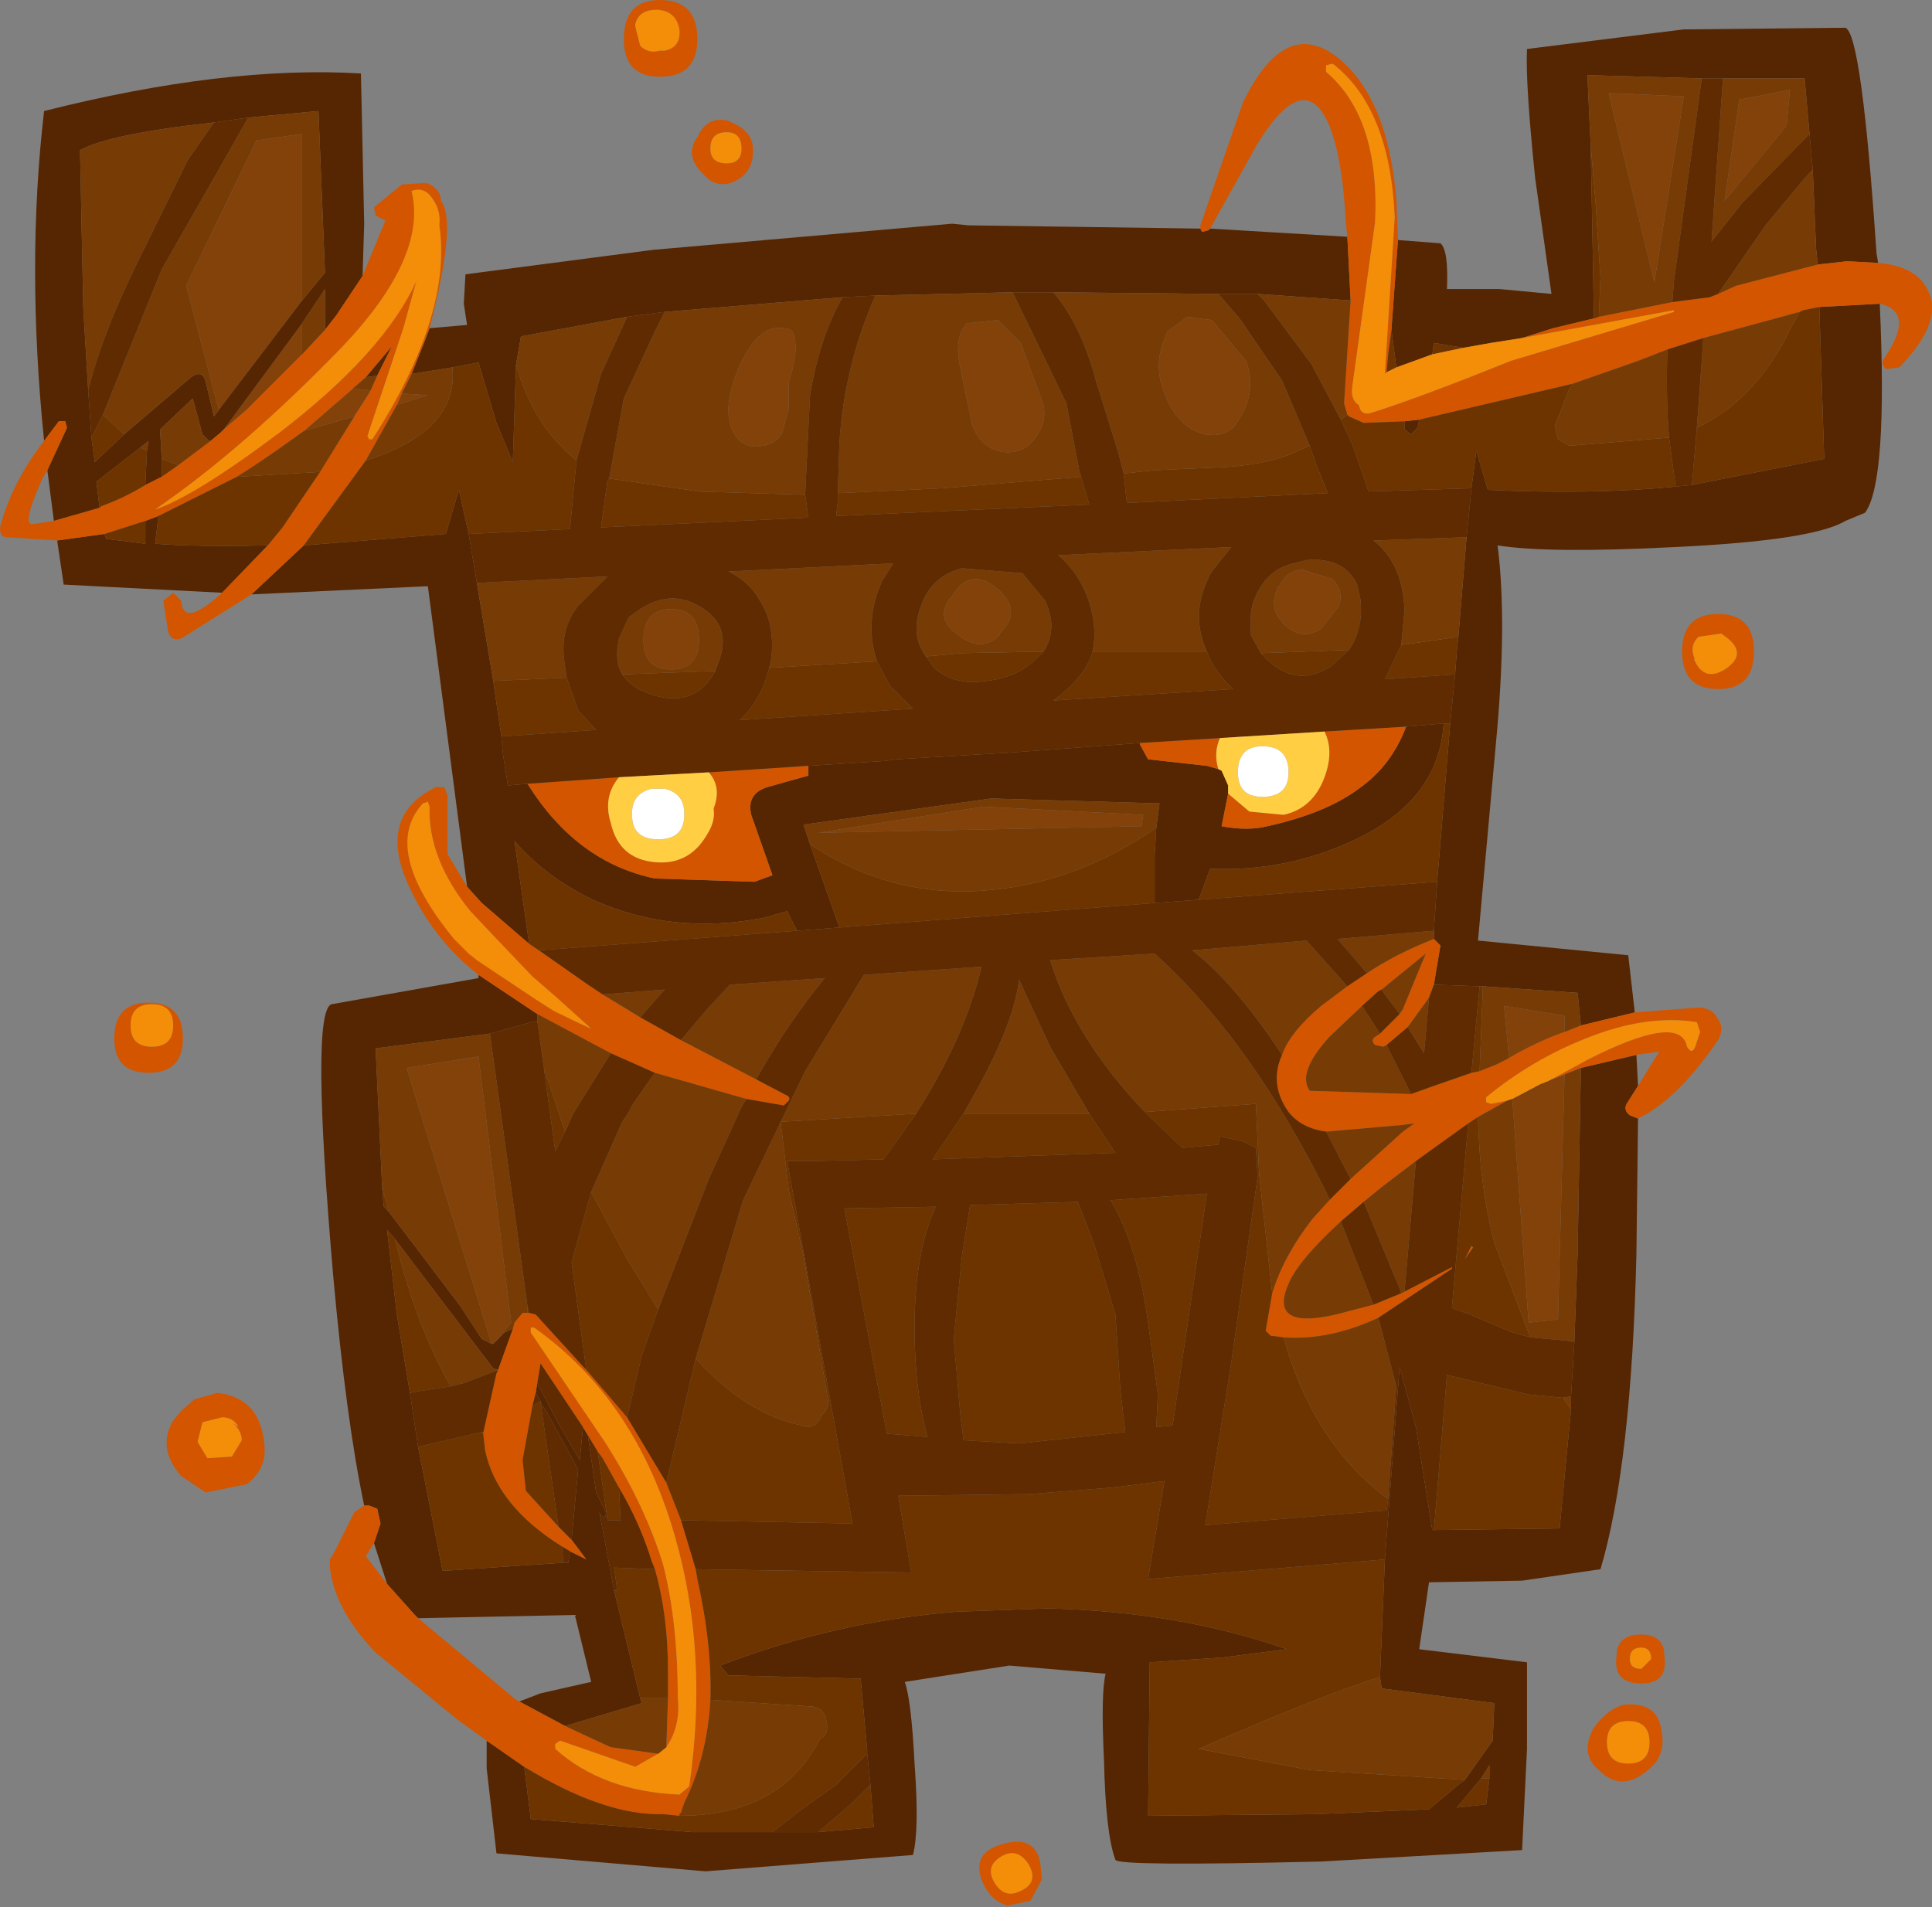 <?xml version="1.0" encoding="UTF-8" standalone="no"?>
<!-- Created with Inkscape (http://www.inkscape.org/) -->

<svg
   xmlns:dc="http://purl.org/dc/elements/1.1/"
   xmlns:cc="http://creativecommons.org/ns#"
   xmlns:rdf="http://www.w3.org/1999/02/22-rdf-syntax-ns#"
   xmlns:svg="http://www.w3.org/2000/svg"
   xmlns="http://www.w3.org/2000/svg"
   version="1.1"
   width="59.15"
   height="58.4"
   viewBox="-29.55 -29.2 59.15 58.4"
   id="svg2">
  <rect x="-29.55" y="-29.2" width="59.15" height="58.4" fill="#808080" stroke="none"/>
  <defs
     id="defs43" />
  <g
     id="shape_1"
     style="stroke-linecap:round;stroke-linejoin:round">
    <path
       d="m 23.25,-23.05 m 0,0 1.9,-2.3 0.1,-1.1 -1.55,0.3 -0.45,3.1 M 18.35,3.7 17.95,3.85 17.85,3.9 17.6,4 l -0.85,0.45 0.5,6.85 0.9,-0.1 0.2,-7.5 m 1.35,-30.05 1.4,5.8 0.9,-5.7 -2.3,-0.1 M 16.5,1.6 16.65,3.2 q 0.85,-0.5 1.7,-0.8 l 0,-0.5 -1.85,-0.3 m -37.75,-20.35 0.95,-1.25 0,-5.1 -1.4,0.2 -2.15,4.45 1,3.8 1.6,-2.1 m 0.95,-0.55 -2.4,3.25 0.7,-0.6 1.7,-1.7 0,-0.95 m 1.55,2 -1.5,1.3 1.55,-0.45 0.45,-0.7 0.05,-0.1 -0.55,-0.05 m 2.3,0.2 -0.8,-0.05 -0.15,0.35 0.95,-0.3 m -0.65,20.6 2.6,8.45 0.05,0 0.55,-0.65 -1,-8.15 -2.2,0.35 M 6.2,-19.05 q -0.45,0.9 -0.15,1.75 0.4,1.2 1.3,1.4 0.55,0.1 0.9,-0.25 l 0.25,-0.4 q 0.4,-0.8 0.1,-1.6 L 7.55,-19.4 6.8,-19.5 6.2,-19.05 M 1,-19.4 0.05,-19.3 q -0.4,0.45 -0.2,1.35 l 0.3,1.45 q 0.05,0.45 0.35,0.8 0.35,0.35 0.8,0.35 0.55,0 0.85,-0.45 0.35,-0.45 0.25,-1 L 1.7,-18.7 1,-19.4 m 8.75,9.3 q 0.55,0.55 1.15,0.15 l 0.55,-0.7 q 0.15,-0.5 -0.25,-0.85 l -0.05,0 -0.8,-0.25 q -0.5,0 -0.7,0.45 l -0.05,0.05 q -0.35,0.65 0.15,1.15 m -8.7,0.3 q 0.75,-0.7 -0.1,-1.4 -0.8,-0.65 -1.35,0.25 l -0.05,0.05 q -0.5,0.65 0.25,1.15 0.7,0.55 1.25,0 l 0,-0.05 m 4.4,5.55 -4.9,-0.25 -5.05,0.8 9.9,-0.2 0.05,-0.35 m -11,-14.9 q -0.8,-0.15 -1.4,1.25 -0.6,1.45 0,2.15 0.3,0.3 0.75,0.2 0.4,-0.05 0.6,-0.4 l 0.2,-0.75 0,-0.8 q 0.25,-0.8 0.2,-1.2 0,-0.45 -0.35,-0.45 m -4.3,9.55 q 0,0.9 0.85,0.9 0.85,0 0.85,-0.9 0,-0.95 -0.85,-0.95 -0.85,0 -0.85,0.95"
       id="path5"
       style="fill:#84420b;fill-opacity:1;stroke:none" />
    <path
       d="M 23.25,-23.05"
       id="path7"
       style="fill:none;stroke:none" />
    <path
       d="m 27.95,-21.15 m 0,0 -0.05,-0.3 q -0.45,-6.7 -0.95,-6.9 l -4.95,0.05 -4.8,0.6 q -0.05,1.05 0.25,3.95 l 0.5,3.55 -1.6,-0.15 -1.6,0 q 0.05,-1.2 -0.2,-1.4 l -1.3,-0.1 -0.2,2.75 0.15,1.15 1.1,-0.4 0.05,-0.35 0.9,0.15 0.85,-0.15 0.95,-0.15 0.95,-0.3 1.25,-0.3 -0.05,-2.75 -0.05,-2.55 -0.1,-2.15 3.5,0.1 0.65,0 2.5,0 0.15,1.7 0.1,1.1 0.1,2.4 0.05,0.5 0.9,-0.1 0.95,0.05 m -0.4,7.65 q 0.7,-0.95 0.45,-6.4 l -1.85,0.1 0.15,4.65 -3.8,0.75 -0.25,0.05 -0.5,0.05 q -2.55,0.25 -5.75,0.1 l -0.35,-1.2 -0.15,1.15 -0.15,1.5 -0.25,3.05 -0.05,0.45 -0.05,0.7 -0.15,1.5 -0.4,4.85 -0.1,1.5 0,0.25 0.2,0.2 -0.2,1.2 1.4,0.05 0.1,0 2.9,0.2 0.1,1 1.65,-0.4 -0.2,-1.75 -4.6,-0.45 0.55,-6.05 q 0.35,-3.7 0.05,-6.05 1.55,0.25 5.45,0.05 4.2,-0.2 5.2,-0.8 l 0.6,-0.25 m -7,22.7 0.05,-4.15 -0.25,-0.1 Q 20.15,4.8 20.25,4.6 L 20.6,4.05 20.55,3.1 l -1.7,0.4 -0.1,5.7 -0.1,2.7 -0.1,1.65 0,0.4 -0.35,3.65 -3.85,0.05 -0.05,0 -0.5,-3.15 -0.5,-1.85 -0.45,5.9 -0.15,3.6 0.05,0.35 3.45,0.45 -0.05,1.15 -0.85,1.2 -0.2,0.15 -0.9,0.75 -3.45,0.15 L 5.6,26.4 5.65,21.7 7.9,21.55 9.85,21.3 q -3.3,-1.15 -7.3,-1.25 l -2.8,0.1 Q -4,20.45 -7.5,21.8 l 0.25,0.3 4.05,0.1 0.2,2.2 0,0.1 0.1,0.95 0.1,1.3 -1.7,0.15 -1.4,0 -2.45,0 -4.95,-0.4 -0.2,-1.6 -1.15,-0.8 0,0.85 0.3,2.6 6.4,0.55 6.35,-0.5 q 0.2,-0.75 0.05,-2.8 -0.1,-1.95 -0.3,-2.5 l 3.2,-0.5 2.95,0.25 q -0.15,0.6 -0.05,2.65 0.05,2.25 0.35,3.05 0.1,0.2 6.3,0.05 l 6.15,-0.35 0.15,-3.1 0,-2.65 -3.3,-0.4 0.3,-2.05 2.85,-0.05 2.4,-0.35 q 0.95,-3.2 1.1,-9.65 m -39.9,0.65 q 0.4,4.45 0.95,7.05 l 0.1,0 0.05,0 0.25,0.1 0.1,0.45 -0.2,0.6 0.4,1.25 0.85,0.95 0.1,0.1 4.8,-0.1 0.5,2.05 -1.55,0.35 -0.65,0.25 1.4,0.75 2.35,-0.7 -0.05,-0.15 -0.8,-3.3 -0.45,-2.4 0.05,0.1 Q -11,17.35 -11,17.1 l -0.3,-0.6 -0.25,-1.75 -0.15,-0.25 -0.1,1 -0.65,-1.1 -0.65,-1.25 -0.05,0.3 0.15,0.25 0,0.05 0.2,0.3 0.95,1.75 -0.2,2.15 0.45,0.6 -0.5,-0.25 -0.05,0.35 -0.15,0 -3.7,0.25 -0.75,-3.8 -0.25,-1.65 -0.4,-2.4 -0.3,-2.6 0.25,0.3 3,3.95 0.15,0.05 0.45,-1.25 -0.05,0 -0.2,0.1 -0.35,0.35 -0.05,0 -0.3,-0.15 -0.65,-1 -2.2,-2.9 -0.15,-0.15 -0.05,-0.6 -0.2,-4.25 3.5,-0.45 1.45,-0.4 0,-0.2 -1.5,-1 -0.3,-0.2 0,0.1 -4.5,0.8 q -0.65,0.2 0.05,8.3 m 2.9,-21.1 1.2,9.2 0.45,0.5 1.45,1.25 -0.45,-3.15 q 0.95,1.1 2.4,1.8 2.45,1.1 5.25,0.55 l 0.7,-0.2 0.3,0.6 1.3,-0.1 -0.9,-2.55 -0.2,-0.6 5.75,-0.8 5.15,0.15 -0.1,0.75 -0.05,0.85 0,1.45 1.35,-0.1 0.35,-0.95 q 2.3,0.1 4.35,-0.85 2.65,-1.2 2.8,-3.6 l -1.15,0.1 q -0.45,1.2 -1.45,1.9 -1,0.75 -2.8,1.15 -0.6,0.15 -1.4,0 l 0.2,-1 0,-0.25 -0.2,-0.45 -0.1,-0.05 -0.35,-0.1 -1.8,-0.2 -0.25,-0.45 0,-0.05 -4.05,0.3 -3.4,0.2 -0.35,0.05 -2.35,0.15 0,0.3 -1.25,0.35 q -0.65,0.2 -0.5,0.85 l 0.65,1.85 -0.55,0.2 -3.05,-0.1 q -2.4,-0.5 -3.9,-2.9 l -0.6,0.05 -0.15,-0.95 -0.05,-0.55 -0.25,-1.7 -0.5,-3 -0.25,-1.5 -0.3,-1.35 -0.4,1.35 -4.35,0.35 -1.6,1.5 5.4,-0.25 m -11.15,-0.05 4.85,0.25 1.4,-1.45 -0.1,0 q -2,0.05 -3.35,-0.05 l 0.1,-0.85 -0.4,0.15 0,0.7 -1.2,-0.15 -0.05,-0.15 -1.45,0.2 0.2,1.35 m -0.6,-14.5 q -0.55,4.7 0,10.1 l 0.45,-0.6 0.2,0 0.05,0.2 -0.6,1.3 0.2,1.55 1.4,-0.4 -0.1,-0.8 1.35,-1.05 0.25,-0.2 -0.05,0.3 -0.05,1 0,0.05 0.5,-0.25 0,-0.55 -0.05,-0.9 1,-0.95 0.3,1.1 0.2,0.2 0.05,0 0.3,-0.25 0.1,-0.1 2.4,-3.25 0.7,-1.05 0,1.25 0.35,-0.45 0.8,-1.2 0.05,-1.6 -0.1,-4.6 q -4.15,-0.25 -9.7,1.15 m 12.95,6.55 -1.15,0.1 -0.15,0.4 -0.4,1 1.25,-0.2 0.8,-0.15 0.55,1.85 0.5,1.2 0.1,-3 0.15,-0.85 3.25,-0.6 1.15,-0.15 5.45,-0.45 1,-0.05 4.2,-0.1 1,0 0.25,0 5.05,0.05 1.2,0 2.85,0.2 -0.1,-1.95 -4.2,-0.25 -0.05,0.05 -0.2,0.05 -0.05,-0.1 -7.1,-0.1 -0.5,-0.05 -9.15,0.8 -5.75,0.75 -0.05,0.9 0.1,0.65 m 29.15,2.9 -0.45,0.05 0,0.25 0.2,0.15 0.2,-0.2 0.05,-0.25 m 1.65,41.9 0.25,-0.3 0.25,-0.4 0,0.4 -0.1,0.8 -0.9,0.1 0.5,-0.6 m -33.1,-44.15 -0.8,0.95 0.35,-0.05 0.45,-0.9 m -5.45,-6.85 1.05,-0.15 2.15,-0.2 0.2,4.95 -0.7,0.85 -0.95,1.25 -1.6,2.1 -0.15,0.2 -0.25,-1.05 q -0.1,-0.4 -0.45,-0.15 l -2.05,1.75 -0.9,0.85 -0.1,-0.75 -0.1,-1.45 -0.15,-2.5 -0.1,-4.85 q 0.9,-0.5 4.1,-0.85"
       id="path9"
       style="fill:#562501;fill-opacity:1;stroke:none" />
    <path
       d="M 27.95,-21.15"
       id="path11"
       style="fill:none;stroke:none" />
    <path
       d="m 13.05,-19.1 m 0,0 0.2,-2.75 -0.05,-1.25 q -0.25,-3.05 -1.75,-4.3 -1.65,-1.35 -2.95,1.35 l -1.3,3.75 0,0.1 0.05,0.1 0.2,-0.05 0.05,-0.05 1.45,-2.6 q 1.45,-2.35 2.2,-0.55 0.4,1 0.5,2.9 l 0.05,0.5 0.1,1.95 -0.2,3.15 0.1,0.35 0.05,0.05 0.45,0.2 1.25,-0.05 0.45,-0.05 4.7,-1.1 2,-0.7 0.9,-0.35 1.1,-0.35 2.95,-0.8 0.1,-0.05 0.5,-0.1 1.85,-0.1 q 1.1,0.25 0.15,1.65 -0.15,0.2 0.05,0.35 l 0.4,-0.05 q 1.4,-1.45 0.85,-2.4 -0.35,-0.7 -1.5,-0.8 L 27,-21.2 l -0.9,0.1 -2.5,0.65 -0.55,0.25 -0.25,0.1 -1.15,0.15 -2.25,0.45 -0.15,0.05 -1.25,0.3 -0.95,0.3 4.65,-0.85 0,0.05 -5,1.5 q -2.85,1.15 -4.3,1.6 -0.2,0.05 -0.3,-0.1 l -0.05,-0.15 q -0.25,-0.15 -0.2,-0.55 l 0.7,-5.05 q 0.15,-3.2 -1.5,-4.6 l 0,-0.2 0.2,-0.05 q 1.75,1.35 1.9,4.7 l -0.3,4.8 0.05,-0.05 0.05,-0.55 0.1,-0.75 m 9.4,20.75 -1.95,0.15 -1.65,0.4 -0.5,0.2 q -0.85,0.3 -1.7,0.8 l -0.4,0.2 -0.5,0.2 -0.25,0.05 -1.15,0.4 -0.7,0.25 -3.1,-0.1 q -0.4,-0.55 0.6,-1.65 l 1,-0.95 0.5,-0.45 0.1,-0.05 1.35,-1.1 -0.7,1.7 -0.1,0.15 -0.6,0.6 -0.15,0.1 q -0.15,0.1 0,0.25 l 0.25,0.05 0.1,-0.05 0.65,-0.55 0.65,-0.9 0.15,-0.4 0.2,-1.2 -0.2,-0.2 Q 13.2,0 12.3,0.6 L 11.7,1 10.9,1.6 Q 9.95,2.4 9.7,3.1 9.3,4 9.9,4.85 q 0.4,0.5 1.15,0.6 L 13.35,5.25 13.75,5.2 13.4,5.45 11.8,6.9 11.15,7.55 10.65,8.1 Q 9.75,9.25 9.4,10.4 l -0.2,1.15 0.15,0.15 0.4,0.05 q 1.4,0.1 2.9,-0.6 l 2.25,-1.5 0,-0.05 -1.45,0.75 -0.1,0.05 -0.85,0.35 -1.15,0.3 Q 9.2,11.55 9.95,10 10.3,9.3 11.5,8.2 L 12.2,7.6 12.75,7.15 13.8,6.35 15.4,5.2 15.7,5 16.6,4.5 16.1,4.6 15.95,4.55 15.95,4.4 Q 17.35,3.25 19,2.6 20.85,1.85 22.4,2.1 l 0.1,0.3 -0.15,0.45 q -0.1,0.25 -0.25,0 -0.2,-1.05 -3.05,0.4 l -1.1,0.6 0.4,-0.15 0.5,-0.2 1.7,-0.4 L 21.25,3 20.6,4.05 20.25,4.6 q -0.1,0.2 0.1,0.35 L 20.6,5.05 20.7,5 q 1.15,-0.6 2.35,-2.35 0.2,-0.35 0,-0.65 -0.2,-0.35 -0.6,-0.35 m -38,21.8 0.9,0.65 1.15,0.8 q 2.45,1.5 4.25,1.45 l 0.5,0.05 0,-0.05 0.05,-0.05 0.1,-0.3 q 0.7,-1.4 0.8,-3.15 0.05,-1.7 -0.4,-3.7 l -0.05,-0.3 -0.45,-1.5 -0.45,-1.15 -1.2,-2 -1.2,-1.4 -0.05,-0.05 -1.55,-1.7 -0.2,-0.05 -0.05,0 -0.15,0 -0.25,0.3 -0.05,0.2 -0.45,1.25 -0.05,0.1 -0.4,1.8 0,0.1 0.05,0.45 q 0.35,1.7 2.35,2.95 l 0.25,0.15 0.5,0.25 -0.45,-0.6 -0.4,-0.4 -1,-1.1 -0.1,-0.95 0.3,-1.65 0.1,-0.4 0.05,-0.3 0.1,-0.6 1.3,1.95 0.15,0.25 0.3,0.5 0.15,0.2 0.5,0.9 q 0.65,1.1 1,2.25 l 0.1,0.25 q 0.4,1.4 0.4,3.1 l 0,0.85 -0.05,1.5 q 0.45,-0.65 0.35,-1.55 0,-2.3 -0.45,-4.05 Q -9.8,16.9 -11,15 l -2.3,-3.4 0,-0.15 0.1,0 q 3.1,2.2 4.3,6.35 1.05,3.6 0.45,7.7 l -0.3,0.25 q -2.35,-0.1 -3.8,-1.4 l 0,-0.15 0.15,-0.1 2.3,0.8 0.7,-0.4 -1.45,-0.2 -0.65,-0.3 -0.75,-0.35 -1.4,-0.75 -0.1,-0.05 -3,-2.5 -0.1,-0.1 -0.85,-0.95 -0.65,-0.85 0.25,-0.4 0.2,-0.6 -0.1,-0.45 -0.25,-0.1 -0.05,0 -0.1,0 -0.3,0.2 -0.6,1.2 -0.15,0.25 0,0.25 q 0.15,1.3 1.4,2.6 l 2.5,2.05 M -17,-2 q 0.75,1.6 2.1,2.65 l 0.3,0.2 1.5,1 2.25,1.2 1.35,0.6 2.8,0.8 1.15,0.2 L -5.4,4.5 Q -5.35,4.4 -5.45,4.35 l -0.95,-0.5 -2.3,-1.2 -1.25,-0.7 -1.15,-0.7 -0.45,-0.3 -1.5,-1.05 -0.3,-0.2 -1.45,-1.25 -0.45,-0.5 -0.6,-1 0,-1.8 -0.1,-0.25 -0.25,0 q -1.85,0.9 -0.8,3.1 m -7,-7.65 2.15,-1.35 1.6,-1.5 1.9,-2.6 0.95,-1.7 0.15,-0.35 0.3,-0.6 0.4,-1 0.15,-0.4 q 0.85,-3.25 0.35,-3.9 l 0,-0.05 q -0.05,-0.35 -0.45,-0.5 l -0.75,0.05 -0.85,0.7 0.05,0.25 0.3,0.15 -0.7,1.7 -0.8,1.2 -0.35,0.45 -0.7,0.75 -1.7,1.7 -0.7,0.6 -0.1,0.1 -0.3,0.25 -1,0.75 -0.5,0.35 -0.5,0.25 q -0.65,0.4 -1.35,0.65 l -0.05,0.05 -1.4,0.4 -0.65,0.1 q -0.35,0.05 0.3,-1.4 l 0.15,-0.25 0.6,-1.3 -0.05,-0.2 -0.2,0 -0.45,0.6 q -1,1.3 -1.35,2.65 0,0.3 0.2,0.3 l 1.55,0.1 1.45,-0.2 1.25,-0.4 0.4,-0.15 2.4,-1.2 q 0.8,-0.5 1.7,-1.15 l 0.35,-0.25 1.5,-1.3 0.4,-0.35 0.8,-0.95 -0.45,0.9 -0.2,0.45 -0.05,0.1 -0.45,0.7 -1.05,1.7 -1.15,1.7 -0.45,0.55 -1.4,1.45 q -1.2,1.1 -1.25,0.25 l -0.25,-0.25 -0.3,0.25 0.15,0.95 q 0.1,0.3 0.4,0.2 m 13.4,4.25 -2.8,0.2 q 1.5,2.4 3.9,2.9 l 3.05,0.1 0.55,-0.2 -0.65,-1.85 Q -6.7,-4.9 -6.05,-5.1 l 1.25,-0.35 0,-0.3 -3.05,0.2 q 0.4,0.45 0.15,1.1 l 0,0.05 q 0.05,0.35 -0.2,0.75 -0.55,0.95 -1.6,0.85 -1.1,-0.1 -1.35,-1.2 -0.25,-0.8 0.25,-1.4 m 18.4,-1.2 -2.45,0.15 0,0.05 0.25,0.45 1.8,0.2 0.35,0.1 Q 7.6,-6.15 7.8,-6.6 M 13.5,-6.95 11,-6.8 q 0.3,0.6 0,1.4 -0.35,0.95 -1.25,1.15 L 8.7,-4.35 8.05,-4.9 l -0.2,1 q 0.8,0.15 1.4,0 1.8,-0.4 2.8,-1.15 1,-0.7 1.45,-1.9 m 8.95,-2.75 0.7,-0.1 0.2,0.15 q 0.6,0.5 -0.1,0.95 -0.65,0.4 -0.95,-0.35 L 22.35,-9 q -0.2,-0.4 0.1,-0.7 m 1.7,0.45 q 0,-1.15 -1.1,-1.15 -1.1,0 -1.1,1.15 0,1.15 1.1,1.15 1.1,0 1.1,-1.15 m -4.5,33.4 q 0,-0.65 0.65,-0.65 0.65,0 0.65,0.65 0,0.65 -0.65,0.65 -0.65,0 -0.65,-0.65 m 1.75,-2.8 q -0.1,-0.5 -0.7,-0.5 -0.65,0 -0.75,0.5 l 0,0.1 q -0.15,0.9 0.75,0.9 0.85,0 0.7,-0.9 l 0,-0.1 m -0.7,-0.1 q 0.3,0 0.3,0.35 l -0.3,0.3 q -0.35,0 -0.35,-0.3 0,-0.35 0.35,-0.35 m -1.45,2.45 q -0.45,0.8 0.15,1.3 0.7,0.7 1.5,0 0.6,-0.45 0.4,-1.3 -0.15,-0.8 -1.15,-0.7 -0.5,0.15 -0.9,0.7 m -17.3,4.2 q 0.3,0.55 -0.25,0.8 -0.5,0.25 -0.8,-0.25 -0.3,-0.5 0.2,-0.8 0.5,-0.3 0.85,0.25 M 2,29 2.35,28.35 2.3,27.85 Q 2.15,27 1.2,27.25 0.2,27.5 0.5,28.35 0.75,29 1.3,29.15 L 2,29 M -9.35,-29.2 q -1.1,0 -1.1,1.2 0,1.15 1.1,1.15 1.15,0 1.15,-1.15 0,-1.2 -1.15,-1.2 m -0.6,1.4 -0.15,-0.6 0,-0.05 q 0.1,-0.45 0.65,-0.45 l 0.05,0 q 0.55,0.05 0.65,0.6 0.05,0.55 -0.45,0.65 l -0.15,0 q -0.35,0.1 -0.6,-0.15 m 1.75,2.8 q -0.4,0.55 0.15,1.1 l 0.05,0.05 q 0.4,0.45 0.95,0.2 0.5,-0.25 0.55,-0.8 l 0,-0.1 q 0.05,-0.6 -0.65,-0.9 l -0.1,-0.05 q -0.6,-0.15 -0.9,0.4 L -8.2,-25 m -8.6,4.4 q -1,2.2 -4.2,4.65 -2.6,1.95 -3.8,2.35 2.7,-1.85 5.75,-5 2.6,-2.75 2.1,-4.75 0.4,-0.15 0.65,0.25 0.25,0.35 0.2,0.8 0.4,2.75 -2.05,6.55 l -0.1,0 -0.05,-0.1 1.1,-3.3 0.4,-1.45 m 9.95,-4.05 q 0,0.45 -0.45,0.45 -0.5,0 -0.5,-0.45 0,-0.5 0.5,-0.5 0.45,0 0.45,0.5 m -8.8,24.2 Q -17.9,-3.2 -16.6,-4.6 l 0.15,-0.05 0.05,0.15 q -0.05,1.6 1.25,3.2 l 0.85,0.9 1.05,1.1 0.75,0.65 1.05,0.95 Q -12,2.05 -12.6,1.75 L -13.15,1.4 -14.95,0.2 -15.2,0 -15.65,-0.45 m -8.3,3.05 q 0,-1.1 -1.05,-1.1 -1.05,0 -1.05,1.1 0,1.05 1.05,1.05 1.05,0 1.05,-1.05 m -1.6,-0.4 q 0,-0.65 0.65,-0.65 0.65,0 0.65,0.65 0,0.65 -0.65,0.65 -0.65,0 -0.65,-0.65 m 2.2,12.15 0.6,-0.15 q 0.35,0 0.5,0.3 l -0.2,-0.15 q 0.3,0.25 0.3,0.55 l -0.3,0.5 -0.75,0.05 -0.3,-0.5 0.15,-0.6 M -24,14 l -0.25,0.3 q -0.5,0.85 0.25,1.7 l 0.75,0.5 1.25,-0.25 q 0.6,-0.45 0.55,-1.15 -0.1,-1.5 -1.45,-1.65 l -0.7,0.2 L -24,14 M 15.5,8.95 15.3,9.35 15.55,9 15.5,8.95"
       id="path13"
       style="fill:#d35500;fill-opacity:1;stroke:none" />
    <path
       d="M 13.05,-19.1"
       id="path15"
       style="fill:none;stroke:none" />
    <path
       d="m 13.2,-17.95 m 0,0 -0.15,-1.15 -0.1,0.75 -0.05,0.55 0.3,-0.15 m 1.15,-0.75 -0.05,0.35 0.95,-0.2 -0.9,-0.15 m 4.85,-3.5 0.05,2.75 0.15,-0.05 0.05,-1.2 -0.15,-2.3 -0.15,-1.75 0.05,2.55 m -7.45,5.75 -0.05,-0.05 -0.2,0.15 0.35,0.75 0.5,1.45 3.15,-0.1 0.15,-1.15 0.35,1.2 q 3.2,0.15 5.75,-0.1 l -0.2,-1.5 -3.05,0.25 -0.35,-0.2 -0.1,-0.4 0.45,-1.15 0.1,-0.15 -4.7,1.1 -0.05,0.25 -0.2,0.2 -0.2,-0.15 0,-0.25 -1.25,0.05 -0.45,-0.2 m 13.9,-3.25 -0.1,0.05 -0.25,0.45 q -1,2.1 -2.7,3 l -0.2,0.1 -0.15,1.75 0.25,-0.05 3.8,-0.75 -0.15,-4.65 -0.5,0.1 m -14.95,4.6 -0.15,-0.45 -0.35,0.15 Q 9.4,-15 8,-14.9 l -2.25,0.1 -0.9,0.1 0.1,0.9 6.15,-0.3 -0.4,-1 m -6.9,1.35 -0.25,-0.85 -4.25,0.35 -3.2,0.15 0,0.25 -0.05,0.45 7.75,-0.35 m -8.6,0.4 -0.1,-0.7 -3.25,-0.1 -2.75,-0.4 -0.05,0.05 -0.2,1.45 6.35,-0.3 m -7.3,0.35 0.2,-2.1 q -1.35,-1.1 -1.85,-2.95 l -0.1,3 -0.5,-1.2 -0.55,-1.85 -0.8,0.15 q 0.2,1.95 -2.65,2.85 l -1.9,2.6 4.35,-0.35 0.4,-1.35 0.3,1.35 3.1,-0.15 m 0.25,5.55 -0.35,-1 -2.25,0.1 0.25,1.7 2.9,-0.2 -0.55,-0.6 m 26.7,0.4 -0.2,0 q -0.15,2.4 -2.8,3.6 Q 9.8,-2.5 7.5,-2.6 l -0.35,0.95 7.3,-0.55 0.4,-4.85 m -2,-1.35 2.15,-0.15 0.05,-0.7 0.05,-0.45 -1.75,0.25 -0.5,1.05 m -1.65,-0.4 0.55,-0.5 -2.7,0.1 0.25,0.25 q 0.9,0.8 1.9,0.15 M 8.1,-8.2 Q 7.6,-8.7 7.4,-9.25 l -3.5,0 q -0.2,0.7 -0.95,1.3 L 2.7,-7.75 8.2,-8.1 8.1,-8.2 m -5.9,-0.85 0.2,-0.2 -2.5,0.05 -1.1,0.1 0.25,0.35 q 0.6,0.55 1.6,0.4 0.95,-0.1 1.55,-0.7 M 5.8,-3 5.85,-3.85 q -2.4,1.65 -5.05,1.9 -3,0.3 -5.55,-1.4 L -3.85,-0.8 5.8,-1.55 5.8,-3 M 15.85,1 15.75,1 15.5,3.65 15.75,3.6 15.85,1 M 9.2,11.55 9.4,10.4 9,6.75 8.9,4.6 5.5,4.85 6.65,5.95 7.75,5.85 7.8,5.6 l 0.7,0.15 0.4,0.2 0.05,0.8 0.05,0 -0.05,0.1 -0.8,5.65 -0.8,5 5.55,-0.45 0.05,-0.35 Q 10.65,15 9.75,11.75 L 9.35,11.7 9.2,11.55 M 15.7,5 l -0.3,0.2 -0.5,5.65 0.55,0.2 1.3,0.55 0.55,0.15 -1.1,-2.9 Q 15.75,7.15 15.7,5 M 15.3,9.35 15.5,8.95 15.55,9 15.3,9.35 m 2.9,8.25 0.35,-3.65 -0.25,-0.35 -1.05,-0.1 -2.5,-0.6 -0.4,4.75 3.85,-0.05 m -5.5,4.55 0.15,-3.6 -7.25,0.6 0.5,-3 -1.6,0.2 -2.55,0.2 -4,0.05 0.4,2.35 -6.6,-0.1 0.05,0.3 q 0.45,2 0.4,3.7 l 3.05,0.2 0.05,0 q 0.4,0.05 0.45,0.45 0.1,0.4 -0.2,0.55 -1.2,2.35 -4.3,2.35 l -0.5,-0.05 q -1.8,0.05 -4.25,-1.45 l 0.2,1.6 4.95,0.4 2.45,0 L -5,26.2 -3.95,25.45 -3,24.5 -3,24.4 -3.2,22.2 -7.25,22.1 -7.5,21.8 q 3.5,-1.35 7.25,-1.65 l 2.8,-0.1 q 4,0.1 7.3,1.25 L 7.9,21.55 5.65,21.7 5.6,26.4 10.75,26.35 14.2,26.2 15.1,25.45 15.3,25.3 10.55,25 7.15,24.35 7.5,24.2 q 3.45,-1.5 5.2,-2.05 m -15.5,4.6 -0.1,-1.3 -0.55,0.55 -1.05,0.9 1.7,-0.15 m -23.85,-41.8 0.9,-0.85 -0.65,-0.6 -0.35,0.7 0.1,0.75 m 0.05,0.6 0.1,0.8 0.05,-0.05 q 0.7,-0.25 1.35,-0.65 l 0,-0.05 0.05,-1 -0.2,-0.1 -1.35,1.05 m 2,-0.7 0,0.55 0.5,-0.35 -0.1,-0.05 -0.4,-0.15 m -0.5,2.6 0,-0.7 -1.25,0.4 0.05,0.15 1.2,0.15 m 3.65,0.05 0.1,0 0.45,-0.55 1.15,-1.7 -2.55,0.15 -2.4,1.2 -0.1,0.85 q 1.35,0.1 3.35,0.05 m 11.95,4.6 q 1.25,0.35 1.85,-0.75 l -0.15,0 -2.7,0.1 q 0.3,0.45 1,0.65 m -3.85,7.6 0.3,0.2 7.9,-0.6 -0.3,-0.6 -0.7,0.2 q -2.8,0.55 -5.25,-0.55 -1.45,-0.7 -2.4,-1.8 l 0.45,3.15 M -2.3,-8.2 -2.7,-8.95 -6,-8.75 q -0.2,0.85 -0.75,1.45 l -0.15,0.15 5.3,-0.35 -0.7,-0.7 m -0.2,14.5 1,-1.4 -4.15,0.25 0.25,2.1 0.45,2 0.75,4.4 q 0.05,0.25 -0.2,0.5 -0.2,0.45 -0.6,0.3 -1.7,-0.35 -3.25,-2.05 l -0.9,3.8 0.45,1.15 5.25,0.1 -2,-11.1 0.85,0 2.1,-0.05 m -7.4,6 0.5,-1.4 -0.95,-1.55 -1.1,-2.05 -0.6,2.15 0.45,3.3 0.05,0.05 1.2,1.4 0.45,-1.9 m -2.65,-6.25 0.3,-0.6 -0.65,-1.95 0.35,2.55 m -0.8,4.95 -0.05,-0.2 0,0.2 0.05,0 m -4.05,0.05 0.4,2.4 0.25,-0.05 1,-0.15 q -1.1,-1.95 -1.7,-4.5 l -0.25,-0.3 0.3,2.6 m 6.3,4.4 -0.15,-0.2 0.3,2.1 0.4,0 -0.05,-1 -0.5,-0.9 m 2,6.5 q 0,-1.7 -0.4,-3.1 l -1.25,-0.05 0.1,0.7 -0.1,0 0.8,3.3 0.85,0 0,-0.85 m -3.9,-8.2 0,-0.05 -0.25,0.15 -0.3,1.65 0.1,0.95 1,1.1 -0.55,-3.8 m -3,5.15 3.7,-0.25 -0.05,-0.5 q -2,-1.25 -2.35,-2.95 l -0.05,-0.45 -0.05,-0.1 -1.95,0.45 0.75,3.8 m 19.8,-14 -2.15,0 -1.7,0 L -1,6.3 4.6,6.1 3.8,4.9 m -0.35,2.7 -3.3,0.1 -0.25,1.55 -0.25,2.55 0.2,2.3 0.1,0.8 L 1.65,15 4.9,14.65 4.75,13.35 4.6,11.05 3.95,8.9 3.45,7.6 m 2.15,3.7 0.3,2.2 -0.05,1 0.5,-0.05 1.05,-7.1 -2.95,0.2 q 0.8,1.3 1.15,3.75 m 10.45,13.95 -0.25,0 -0.25,0.3 -0.5,0.6 0.9,-0.1 0.1,-0.8 M -0.9,7.75 -3.7,7.8 l 1.3,6.9 1.25,0.1 q -0.4,-1.4 -0.4,-3.35 0,-2.3 0.65,-3.7 m -16.75,0.15 -0.2,-0.75 0.05,0.6 0.15,0.15"
       id="path17"
       style="fill:#6d3400;fill-opacity:1;stroke:none" />
    <path
       d="M 13.2,-17.95"
       id="path19"
       style="fill:none;stroke:none" />
    <path
       d="m 14.3,-18.35 m 0,0 -1.1,0.4 -0.3,0.15 -0.05,0.05 0.3,-4.8 q -0.15,-3.35 -1.9,-4.7 l -0.2,0.05 0,0.2 q 1.65,1.4 1.5,4.6 l -0.7,5.05 q -0.05,0.4 0.2,0.55 l 0.05,0.15 q 0.1,0.15 0.3,0.1 1.45,-0.45 4.3,-1.6 l 5,-1.5 0,-0.05 -4.65,0.85 -0.95,0.15 -0.85,0.15 -0.95,0.2 M 16.1,4.6 16.6,4.5 16.75,4.45 17.6,4 l 0.25,-0.1 0.1,-0.05 1.1,-0.6 q 2.85,-1.45 3.05,-0.4 0.15,0.25 0.25,0 L 22.5,2.4 22.4,2.1 Q 20.85,1.85 19,2.6 17.35,3.25 15.95,4.4 l 0,0.15 0.15,0.05 M -8.8,22.75 q 0.1,0.9 -0.35,1.55 l -0.25,0.2 -0.7,0.4 -2.3,-0.8 -0.15,0.1 0,0.15 q 1.45,1.3 3.8,1.4 l 0.3,-0.25 q 0.6,-4.1 -0.45,-7.7 -1.2,-4.15 -4.3,-6.35 l -0.1,0 0,0.15 2.3,3.4 q 1.2,1.9 1.75,3.7 0.45,1.75 0.45,4.05 m 31.95,-32.55 -0.7,0.1 q -0.3,0.3 -0.1,0.7 L 22.3,-9.05 q 0.3,0.75 0.95,0.35 0.7,-0.45 0.1,-0.95 L 23.15,-9.8 M 20.3,23.5 q -0.65,0 -0.65,0.65 0,0.65 0.65,0.65 0.65,0 0.65,-0.65 0,-0.65 -0.65,-0.65 M 21,21.6 q 0,-0.35 -0.3,-0.35 -0.35,0 -0.35,0.35 0,0.3 0.35,0.3 L 21,21.6 M 1.7,28.7 Q 2.25,28.45 1.95,27.9 1.6,27.35 1.1,27.65 q -0.5,0.3 -0.2,0.8 0.3,0.5 0.8,0.25 m -11.8,-57.1 0.15,0.6 q 0.25,0.25 0.6,0.15 l 0.15,0 q 0.5,-0.1 0.45,-0.65 -0.1,-0.55 -0.65,-0.6 l -0.05,0 q -0.55,0 -0.65,0.45 l 0,0.05 M -21,-15.95 q 3.2,-2.45 4.2,-4.65 l -0.4,1.45 -1.1,3.3 0.05,0.1 0.1,0 q 2.45,-3.8 2.05,-6.55 0.05,-0.45 -0.2,-0.8 -0.25,-0.4 -0.65,-0.25 0.5,2 -2.1,4.75 -3.05,3.15 -5.75,5 1.2,-0.4 3.8,-2.35 m 13.7,-8.25 q 0.45,0 0.45,-0.45 0,-0.5 -0.45,-0.5 -0.5,0 -0.5,0.5 0,0.45 0.5,0.45 m -9.3,19.6 q -1.3,1.4 0.95,4.15 l 0.45,0.45 0.25,0.2 1.8,1.2 0.55,0.35 q 0.6,0.3 1.15,0.55 L -12.5,1.35 -13.25,0.7 -14.3,-0.4 -15.15,-1.3 q -1.3,-1.6 -1.25,-3.2 l -0.05,-0.15 -0.15,0.05 m -8.3,6.15 q -0.65,0 -0.65,0.65 0,0.65 0.65,0.65 0.65,0 0.65,-0.65 0,-0.65 -0.65,-0.65 m 2.15,12.65 -0.6,0.15 -0.15,0.6 0.3,0.5 0.75,-0.05 0.3,-0.5 q 0,-0.3 -0.3,-0.55 l 0.2,0.15 q -0.15,-0.3 -0.5,-0.3"
       id="path21"
       style="fill:#f48e08;fill-opacity:1;stroke:none" />
    <path
       d="M 14.3,-18.35"
       id="path23"
       style="fill:none;stroke:none" />
    <path
       d="m 19.05,-26.9 m 0,0 0.1,2.15 0.15,1.75 0.15,2.3 -0.05,1.2 2.25,-0.45 0.05,-0.65 0.85,-6.2 -3.5,-0.1 m 6.65,0.1 -2.5,0 -0.35,5 0.95,-1.2 2.05,-2.1 -0.15,-1.7 m 0.35,5.2 -0.1,-2.4 -0.2,0.2 -1.25,1.5 -1,1.45 -0.45,0.65 0.55,-0.25 2.5,-0.65 -0.05,-0.5 m -14.45,4.75 0.2,-3.15 -2.85,-0.2 0.2,0.2 1.45,1.95 0.9,1.7 0.2,-0.15 -0.1,-0.35 m 9,-1.3 -2,0.7 -0.1,0.15 -0.45,1.15 0.1,0.4 0.35,0.2 3.05,-0.25 q -0.1,-1.25 -0.05,-2.7 l -0.9,0.35 m 4.95,-1.5 -2.95,0.8 -0.2,2.75 0.2,-0.1 q 1.7,-0.9 2.7,-3 l 0.25,-0.45 M 8.4,-19.45 7.75,-20.2 2.7,-20.25 q 0.85,1 1.3,2.7 l 0.7,2.25 0.15,0.6 0.9,-0.1 2.25,-0.1 q 1.4,-0.1 2.2,-0.5 l 0.35,-0.15 -0.85,-2 -1.3,-1.9 m -5.3,2.6 -1.65,-3.4 -4.2,0.1 q -0.95,2.15 -1.1,4.5 l -0.05,1.55 3.2,-0.15 4.25,-0.35 -0.05,-0.15 -0.4,-2.1 m -7.85,-0.25 q 0.3,-1.8 1,-3 l -5.45,0.45 -0.3,0.6 -0.95,2.05 -0.45,2.45 2.75,0.4 3.25,0.1 0.15,-3.05 m -6.4,-0.65 0.8,-1.75 -3.25,0.6 -0.15,0.85 q 0.5,1.85 1.85,2.95 l 0.75,-2.65 m 0.2,6.2 -4,0.2 0.5,3 2.25,-0.1 -0.05,-0.35 q -0.2,-1.1 0.4,-1.85 l 0.9,-0.9 m 24.4,1.05 -0.1,1.05 1.75,-0.25 0.25,-3.05 -2.85,0.1 q 0.9,0.7 0.95,2.15 m -7.4,-6.8 q -0.3,-0.85 0.15,-1.75 l 0.6,-0.45 0.75,0.1 1.05,1.25 q 0.3,0.8 -0.1,1.6 l -0.25,0.4 q -0.35,0.35 -0.9,0.25 -0.9,-0.2 -1.3,-1.4 m -6,-2 0.95,-0.1 0.7,0.7 0.7,1.9 q 0.1,0.55 -0.25,1 -0.3,0.45 -0.85,0.45 -0.45,0 -0.8,-0.35 -0.3,-0.35 -0.35,-0.8 l -0.3,-1.45 q -0.2,-0.9 0.2,-1.35 m 8.7,9.55 0.3,0.55 2.7,-0.1 q 0.45,-0.65 0.35,-1.55 L 12,-11.3 q -0.4,-0.85 -1.55,-0.75 l -0.4,0.1 q -0.9,0.2 -1.25,1.25 -0.1,0.4 -0.05,0.95 m 2.15,-0.2 q -0.6,0.4 -1.15,-0.15 -0.5,-0.5 -0.15,-1.15 l 0.05,-0.05 q 0.2,-0.45 0.7,-0.45 l 0.8,0.25 0.05,0 q 0.4,0.35 0.25,0.85 l -0.55,0.7 m -7.1,-0.8 q 0.25,0.8 0.1,1.5 l 3.5,0 q -0.55,-1.2 0.15,-2.45 l 0.6,-0.75 -5.3,0.25 q 0.65,0.55 0.95,1.45 M 0.95,-11.2 q 0.85,0.7 0.1,1.4 l 0,0.05 q -0.55,0.55 -1.25,0 -0.75,-0.5 -0.25,-1.15 l 0.05,-0.05 q 0.55,-0.9 1.35,-0.25 m -2.35,0.7 q -0.25,0.8 0.2,1.4 l 1.1,-0.1 2.5,-0.05 q 0.45,-0.7 0.05,-1.55 l -0.7,-0.85 -1.85,-0.15 q -1,0.25 -1.3,1.3 m 1.95,6 4.9,0.25 -0.05,0.35 -9.9,0.2 5.05,-0.8 m -5.5,0.55 0.2,0.6 q 2.55,1.7 5.55,1.4 2.65,-0.25 5.05,-1.9 l 0.1,-0.75 -5.15,-0.15 -5.75,0.8 m 23.7,5.15 -2.9,-0.2 -0.1,2.6 0.5,-0.2 0.4,-0.2 -0.15,-1.6 1.85,0.3 0,0.5 0.5,-0.2 -0.1,-1 m -4.4,-1.65 0,-0.25 -2.95,0.25 0.9,1.05 Q 13.2,0 14.35,-0.45 M 10.9,1.6 11.7,1 10.45,-0.4 6.95,-0.1 q 1.3,1 2.75,3.2 0.25,-0.7 1.2,-1.5 m 2.45,3.65 -2.3,0.2 0.75,1.45 1.6,-1.45 0.35,-0.25 -0.4,0.05 m -2.7,2.85 0.5,-0.55 0,-0.05 Q 8.8,2.7 5.8,0 L 2.6,0.2 Q 3.35,2.6 5.5,4.85 L 8.9,4.6 9,6.75 9.4,10.4 Q 9.75,9.25 10.65,8.1 m 2,3.05 q -1.5,0.7 -2.9,0.6 0.9,3.25 3.2,4.95 l 0.25,-3.45 -0.55,-2.1 m 0.7,-0.75 0.1,-0.05 0.35,-4 -1.05,0.8 -0.55,0.45 1.1,2.65 0.05,0.15 m -2,0.65 1.15,-0.3 -1,-2.55 Q 10.3,9.3 9.95,10 9.2,11.55 11.35,11.05 M 16.6,4.5 15.7,5 q 0.05,2.15 0.5,3.85 l 1.1,2.9 1.1,0.1 0.25,0.05 0.1,-2.7 0.1,-5.7 -0.5,0.2 -0.2,7.5 -0.9,0.1 L 16.75,4.45 16.6,4.5 M 10.55,4.2 13.65,4.3 12.9,2.8 12.8,2.85 12.55,2.8 q -0.15,-0.15 0,-0.25 l 0.15,-0.1 -0.55,-0.85 -1,0.95 q -1,1.1 -0.6,1.65 M 14.1,0 12.75,1.1 12.85,1.25 13.3,1.85 13.4,1.7 14.1,0 m 0.1,1.35 -0.65,0.9 0.4,0.65 0.1,0.15 0.15,-1.7 m 4.35,12.6 0,-0.4 -0.25,0.05 0.25,0.35 M 12.75,22.5 12.7,22.15 Q 10.95,22.7 7.5,24.2 l -0.35,0.15 3.4,0.65 4.75,0.3 0.85,-1.2 0.05,-1.15 -3.45,-0.45 M 1.65,4.9 3.8,4.9 2.6,2.85 1.65,0.8 Q 1.5,2.05 0.45,4 l -0.5,0.9 1.7,0 m 14.15,20.35 0.25,0 0,-0.4 -0.25,0.4 m -35.6,-51.05 -2.15,0.2 -1.05,1.85 -1.6,2.8 -1.8,4.45 0.65,0.6 2.05,-1.75 q 0.35,-0.25 0.45,0.15 l 0.25,1.05 0.15,-0.2 -1,-3.8 2.15,-4.45 1.4,-0.2 0,5.1 0.7,-0.85 -0.2,-4.95 m -7.2,6.05 0.15,2.5 q 0.45,-1.8 1.6,-4.1 l 1.45,-2.95 0.8,-1.15 q -3.2,0.35 -4.1,0.85 l 0.1,4.85 m 2,4.05 -0.25,0.2 0.2,0.1 0.05,-0.3 m 0.35,-0.35 0.05,0.9 0.4,0.15 0.1,0.05 1,-0.75 -0.05,0 -0.2,-0.2 -0.3,-1.1 -1,0.95 m 5.05,-4.3 -0.7,1.05 0,0.95 0.7,-0.75 0,-1.25 m -1,4.6 q -0.9,0.65 -1.7,1.15 l 2.55,-0.15 1.05,-1.7 -1.55,0.45 -0.35,0.25 m 2.25,-1.9 -0.4,0.35 0.55,0.05 0.2,-0.45 -0.35,0.05 m 11.4,-0.25 q 0.6,-1.4 1.4,-1.25 0.35,0 0.35,0.45 0.05,0.4 -0.2,1.2 l 0,0.8 -0.2,0.75 q -0.2,0.35 -0.6,0.4 -0.45,0.1 -0.75,-0.2 -0.6,-0.7 0,-2.15 m -8.75,-0.05 -1.25,0.2 -0.3,0.6 0.8,0.05 -0.95,0.3 -0.95,1.7 q 2.85,-0.9 2.65,-2.85 m 5.1,8.3 q -0.15,0.7 0.1,1.1 l 2.7,-0.1 0.15,0 0.05,-0.15 q 0.5,-1.15 -0.4,-1.75 -0.95,-0.65 -1.95,0 l -0.35,0.25 -0.3,0.65 m 4.65,0.7 -0.05,0.2 3.3,-0.2 q -0.4,-1.2 0.15,-2.45 l 0.35,-0.55 -5.05,0.25 q 0.65,0.3 1,0.95 0.45,0.75 0.3,1.8 M -9,-8.7 q -0.85,0 -0.85,-0.9 0,-0.95 0.85,-0.95 0.85,0 0.85,0.95 0,0.9 -0.85,0.9 m 2.2,16.25 -1.45,4.85 q 1.55,1.7 3.25,2.05 0.4,0.15 0.6,-0.3 0.25,-0.25 0.2,-0.5 L -4.95,9.25 -5.4,7.25 -5.65,5.15 -1.5,4.9 Q 0,2.55 0.5,0.4 L -3.1,0.65 -4.9,3.6 -6.8,7.55 m 2.05,15.5 -3.05,-0.2 Q -7.9,24.6 -8.6,26 l -0.1,0.3 -0.05,0.05 0,0.05 q 3.1,0 4.3,-2.35 0.3,-0.15 0.2,-0.55 -0.05,-0.4 -0.45,-0.45 l -0.05,0 M -7.9,1.7 l -0.8,0.95 2.3,1.2 q 0.95,-1.7 2.1,-3.1 l -2.9,0.2 -0.7,0.75 m 1.05,3 0.15,-0.25 -2.8,-0.8 -0.25,0.35 -0.45,0.65 -0.1,0.2 -0.2,0.3 -0.95,2.15 1.1,2.05 0.95,1.55 1.55,-4 1,-2.2 m -5.15,0.2 1.15,-1.85 -2.25,-1.2 0,0.2 0.2,1.45 0.65,1.95 L -12,4.9 m -1.4,5.9 -1.15,-8.35 -3.5,0.45 0.2,4.25 0.2,0.75 2.2,2.9 0.65,1 0.3,0.15 -2.6,-8.45 2.2,-0.35 1,8.15 -0.55,0.65 0.35,-0.35 0.2,-0.1 0.05,0 0.05,-0.2 0.25,-0.3 0.15,0 0,-0.2 m -1.05,1.9 -3,-3.95 q 0.6,2.55 1.7,4.5 l 0.4,-0.1 1.05,-0.4 -0.15,-0.05 m 3.6,11.6 1.45,0.2 0.25,-0.2 0.05,-1.5 -0.85,0 0.05,0.15 -2.35,0.7 0.75,0.35 0.65,0.3 m -3.9,-9.55 0,-0.1 -0.05,0 0.05,0.1 m 39.9,-40.1 -1.9,2.3 0.45,-3.1 1.55,-0.3 -0.1,1.1 m -4.05,4.8 -1.4,-5.8 2.3,0.1 -0.9,5.7 M -9.95,1.95 -9.2,1.1 l -1.9,0.15 1.15,0.7"
       id="path25"
       style="fill:#773b05;fill-opacity:1;stroke:none" />
    <path
       d="M 19.05,-26.9"
       id="path27"
       style="fill:none;stroke:none" />
    <path
       d="m 23.2,-26.8 m 0,0 -0.65,0 -0.85,6.2 -0.05,0.65 1.15,-0.15 0.25,-0.1 0.45,-0.65 1,-1.45 1.25,-1.5 0.2,-0.2 -0.1,-1.1 -2.05,2.1 -0.95,1.2 0.35,-5 m -0.6,7.95 -1.1,0.35 q -0.05,1.45 0.05,2.7 l 0.2,1.5 0.5,-0.05 0.15,-1.75 0.2,-2.75 m -10.75,3.25 -0.35,-0.75 -0.9,-1.7 -1.45,-1.95 -0.2,-0.2 -1.2,0 0.65,0.75 1.3,1.9 0.85,2 0.15,0.45 0.4,1 -6.15,0.3 -0.1,-0.9 L 4.7,-15.3 4,-17.55 q -0.45,-1.7 -1.3,-2.7 l -0.25,0 -1,0 1.65,3.4 0.4,2.1 0.05,0.15 0.25,0.85 -7.75,0.35 0.05,-0.45 0,-0.25 0.05,-1.55 q 0.15,-2.35 1.1,-4.5 l -1,0.05 q -0.7,1.2 -1,3 l -0.15,3.05 0.1,0.7 -6.35,0.3 0.2,-1.45 0.05,-0.05 0.45,-2.45 0.95,-2.05 0.3,-0.6 -1.15,0.15 -0.8,1.75 -0.75,2.65 -0.2,2.1 -3.1,0.15 0.25,1.5 4,-0.2 -0.9,0.9 q -0.6,0.75 -0.4,1.85 l 0.05,0.35 0.35,1 0.55,0.6 -2.9,0.2 0.05,0.55 0.15,0.95 0.6,-0.05 2.8,-0.2 2.75,-0.15 3.05,-0.2 2.35,-0.15 0.35,-0.05 3.4,-0.2 4.05,-0.3 2.45,-0.15 3.2,-0.2 2.5,-0.15 1.15,-0.1 0.2,0 0.15,-1.5 -2.15,0.15 0.5,-1.05 0.1,-1.05 q -0.05,-1.45 -0.95,-2.15 l 2.85,-0.1 0.15,-1.5 -3.15,0.1 -0.5,-1.45 m -4.7,13.95 -1.35,0.1 -9.65,0.75 -1.3,0.1 -7.9,0.6 1.5,1.05 0.45,0.3 1.9,-0.15 -0.75,0.85 1.25,0.7 0.8,-0.95 0.7,-0.75 2.9,-0.2 q -1.15,1.4 -2.1,3.1 l 0.95,0.5 q 0.1,0.05 0.05,0.15 l -0.15,0.15 -1.15,-0.2 -0.15,0.25 -1,2.2 -1.55,4 -0.5,1.4 -0.45,1.9 1.2,2 0.9,-3.8 L -6.8,7.55 -4.9,3.6 -3.1,0.65 0.5,0.4 Q 0,2.55 -1.5,4.9 l -1,1.4 -2.1,0.05 -0.85,0 2,11.1 -5.25,-0.1 0.45,1.5 6.6,0.1 -0.4,-2.35 4,-0.05 2.55,-0.2 1.6,-0.2 -0.5,3 7.25,-0.6 0.45,-5.9 0.5,1.85 0.5,3.15 0.05,0 0.4,-4.75 2.5,0.6 1.05,0.1 0.25,-0.05 0.1,-1.65 -0.25,-0.05 -1.1,-0.1 -0.55,-0.15 -1.3,-0.55 -0.55,-0.2 0.5,-5.65 -1.6,1.15 -0.35,4 1.45,-0.75 0,0.05 -2.25,1.5 0.55,2.1 -0.25,3.45 -0.05,0.35 -5.55,0.45 0.8,-5 L 8.95,6.85 9,6.75 8.95,6.75 8.9,5.95 8.5,5.75 7.8,5.6 7.75,5.85 6.65,5.95 5.5,4.85 Q 3.35,2.6 2.6,0.2 L 5.8,0 q 3,2.7 5.35,7.5 l 0,0.05 L 11.8,6.9 11.05,5.45 Q 10.3,5.35 9.9,4.85 9.3,4 9.7,3.1 8.25,0.9 6.95,-0.1 l 3.5,-0.3 1.25,1.4 0.6,-0.4 -0.9,-1.05 2.95,-0.25 0.1,-1.5 -7.3,0.55 M 15.75,1 14.35,0.95 14.2,1.35 14.05,3.05 13.95,2.9 13.55,2.25 12.9,2.8 13.65,4.3 14.35,4.05 15.5,3.65 15.75,1 M 12.5,10.75 13.35,10.4 13.3,10.25 12.2,7.6 l -0.7,0.6 1,2.55 m 0.15,-9.6 -0.5,0.45 0.55,0.85 0.6,-0.6 -0.45,-0.6 -0.1,-0.15 -0.1,0.05 M -2.9,25.45 -3,24.5 -3.95,25.45 -5,26.2 l -0.9,0.7 1.4,0 1.05,-0.9 0.55,-0.55 M -1,6.3 -0.05,4.9 0.45,4 Q 1.5,2.05 1.65,0.8 L 2.6,2.85 3.8,4.9 4.6,6.1 -1,6.3 m 1.15,1.4 3.3,-0.1 0.5,1.3 0.65,2.15 0.15,2.3 0.15,1.3 L 1.65,15 -0.05,14.9 -0.15,14.1 -0.35,11.8 -0.1,9.25 0.15,7.7 M 5.9,13.5 5.6,11.3 Q 5.25,8.85 4.45,7.55 l 2.95,-0.2 -1.05,7.1 -0.5,0.05 0.05,-1 m -27.85,-39.1 -1.05,0.15 -0.8,1.15 -1.45,2.95 q -1.15,2.3 -1.6,4.1 l 0.1,1.45 0.35,-0.7 1.8,-4.45 1.6,-2.8 1.05,-1.85 M -3.7,7.8 -0.9,7.75 q -0.65,1.4 -0.65,3.7 0,1.95 0.4,3.35 L -2.4,14.7 -3.7,7.8 m -5.9,10.8 q -0.35,-1.15 -1,-2.25 l 0.05,1 -0.4,0 -0.3,-2.1 -0.3,-0.5 0.25,1.75 0.3,0.6 q 0,0.25 -0.15,0.1 l -0.05,-0.1 0.45,2.4 0.1,0 -0.1,-0.7 1.25,0.05 -0.1,-0.25 m -2.2,-3.1 0.1,-1 -1.3,-1.95 -0.1,0.6 0.65,1.25 0.65,1.1 m -1.2,-1.8 -0.15,-0.25 -0.1,0.4 0.25,-0.15 m 0.2,0.35 -0.2,-0.3 0.55,3.8 0.4,0.4 0.2,-2.15 -0.95,-1.75 m 0.65,4.6 0.05,-0.35 -0.25,-0.15 0.05,0.5 0.15,0 m -4.85,-5.2 0.25,1.65 1.95,-0.45 0.05,0 0.4,-1.8 0.05,-0.1 -1.05,0.4 -0.4,0.1 -1,0.15 -0.25,0.05 M 9.05,-9.2 8.75,-9.75 Q 8.7,-10.3 8.8,-10.7 q 0.35,-1.05 1.25,-1.25 l 0.4,-0.1 q 1.15,-0.1 1.55,0.75 l 0.1,0.45 q 0.1,0.9 -0.35,1.55 l -0.55,0.5 q -1,0.65 -1.9,-0.15 L 9.05,-9.2 M 7.4,-9.25 q 0.2,0.55 0.7,1.05 l 0.1,0.1 -5.5,0.35 0.25,-0.2 q 0.75,-0.6 0.95,-1.3 0.15,-0.7 -0.1,-1.5 -0.3,-0.9 -0.95,-1.45 l 5.3,-0.25 -0.6,0.75 q -0.7,1.25 -0.15,2.45 m -8.6,0.15 q -0.45,-0.6 -0.2,-1.4 0.3,-1.05 1.3,-1.3 l 1.85,0.15 0.7,0.85 q 0.4,0.85 -0.05,1.55 l -0.2,0.2 q -0.6,0.6 -1.55,0.7 -1,0.15 -1.6,-0.4 L -1.2,-9.1 m -9.3,0.55 q -0.25,-0.4 -0.1,-1.1 l 0.3,-0.65 0.35,-0.25 q 1,-0.65 1.95,0 0.9,0.6 0.4,1.75 l -0.05,0.15 q -0.6,1.1 -1.85,0.75 -0.7,-0.2 -1,-0.65 m 7.8,-0.4 0.4,0.75 0.7,0.7 -5.3,0.35 0.15,-0.15 Q -6.2,-7.9 -6,-8.75 l 0.05,-0.2 q 0.15,-1.05 -0.3,-1.8 -0.35,-0.65 -1,-0.95 l 5.05,-0.25 -0.35,0.55 q -0.55,1.25 -0.15,2.45 m -8.75,16.25 0.95,-2.15 0.2,-0.3 0.1,-0.2 L -9.75,4 -9.5,3.65 -10.85,3.05 -12,4.9 l -0.25,0.55 -0.3,0.6 -0.35,-2.55 -0.2,-1.45 -1.45,0.4 1.15,8.35 0.05,0.2 0.2,0.05 1.55,1.7 -0.45,-3.3 0.6,-2.15"
       id="path29"
       style="fill:#602b00;fill-opacity:1;stroke:none" />
    <path
       d="M 23.2,-26.8"
       id="path31"
       style="fill:none;stroke:none" />
    <path
       d="m -7.85,-5.55 m 0,0 -2.75,0.15 q -0.5,0.6 -0.25,1.4 0.25,1.1 1.35,1.2 1.05,0.1 1.6,-0.85 0.25,-0.4 0.2,-0.75 l 0,-0.05 q 0.25,-0.65 -0.15,-1.1 M 11,-6.8 7.8,-6.6 q -0.2,0.45 -0.05,0.95 l 0.1,0.05 0.2,0.45 0,0.25 0.65,0.55 1.05,0.1 q 0.9,-0.2 1.25,-1.15 0.3,-0.8 0,-1.4 m -1.9,0.45 q 0.8,0 0.8,0.8 0,0.75 -0.8,0.75 -0.75,0 -0.75,-0.75 0,-0.8 0.75,-0.8 M -9.4,-3.5 q -0.8,0 -0.8,-0.75 l 0,-0.05 q 0,-0.6 0.6,-0.75 l 0.4,0 q 0.6,0.15 0.6,0.75 l 0,0.05 q 0,0.75 -0.8,0.75"
       id="path33"
       style="fill:#ffce43;fill-opacity:1;stroke:none" />
    <path
       d="M -7.85,-5.55"
       id="path35"
       style="fill:none;stroke:none" />
    <path
       d="m 9.9,-5.55 m 0,0 q 0,-0.8 -0.8,-0.8 -0.75,0 -0.75,0.8 0,0.75 0.75,0.75 0.8,0 0.8,-0.75 m -20.1,1.3 q 0,0.75 0.8,0.75 0.8,0 0.8,-0.75 l 0,-0.05 q 0,-0.6 -0.6,-0.75 l -0.4,0 q -0.6,0.15 -0.6,0.75 l 0,0.05"
       id="path37"
       style="fill:#ffffff;fill-opacity:1;stroke:none" />
    <path
       d="M 9.9,-5.55"
       id="path39"
       style="fill:none;stroke:none" />
  </g>
</svg>
